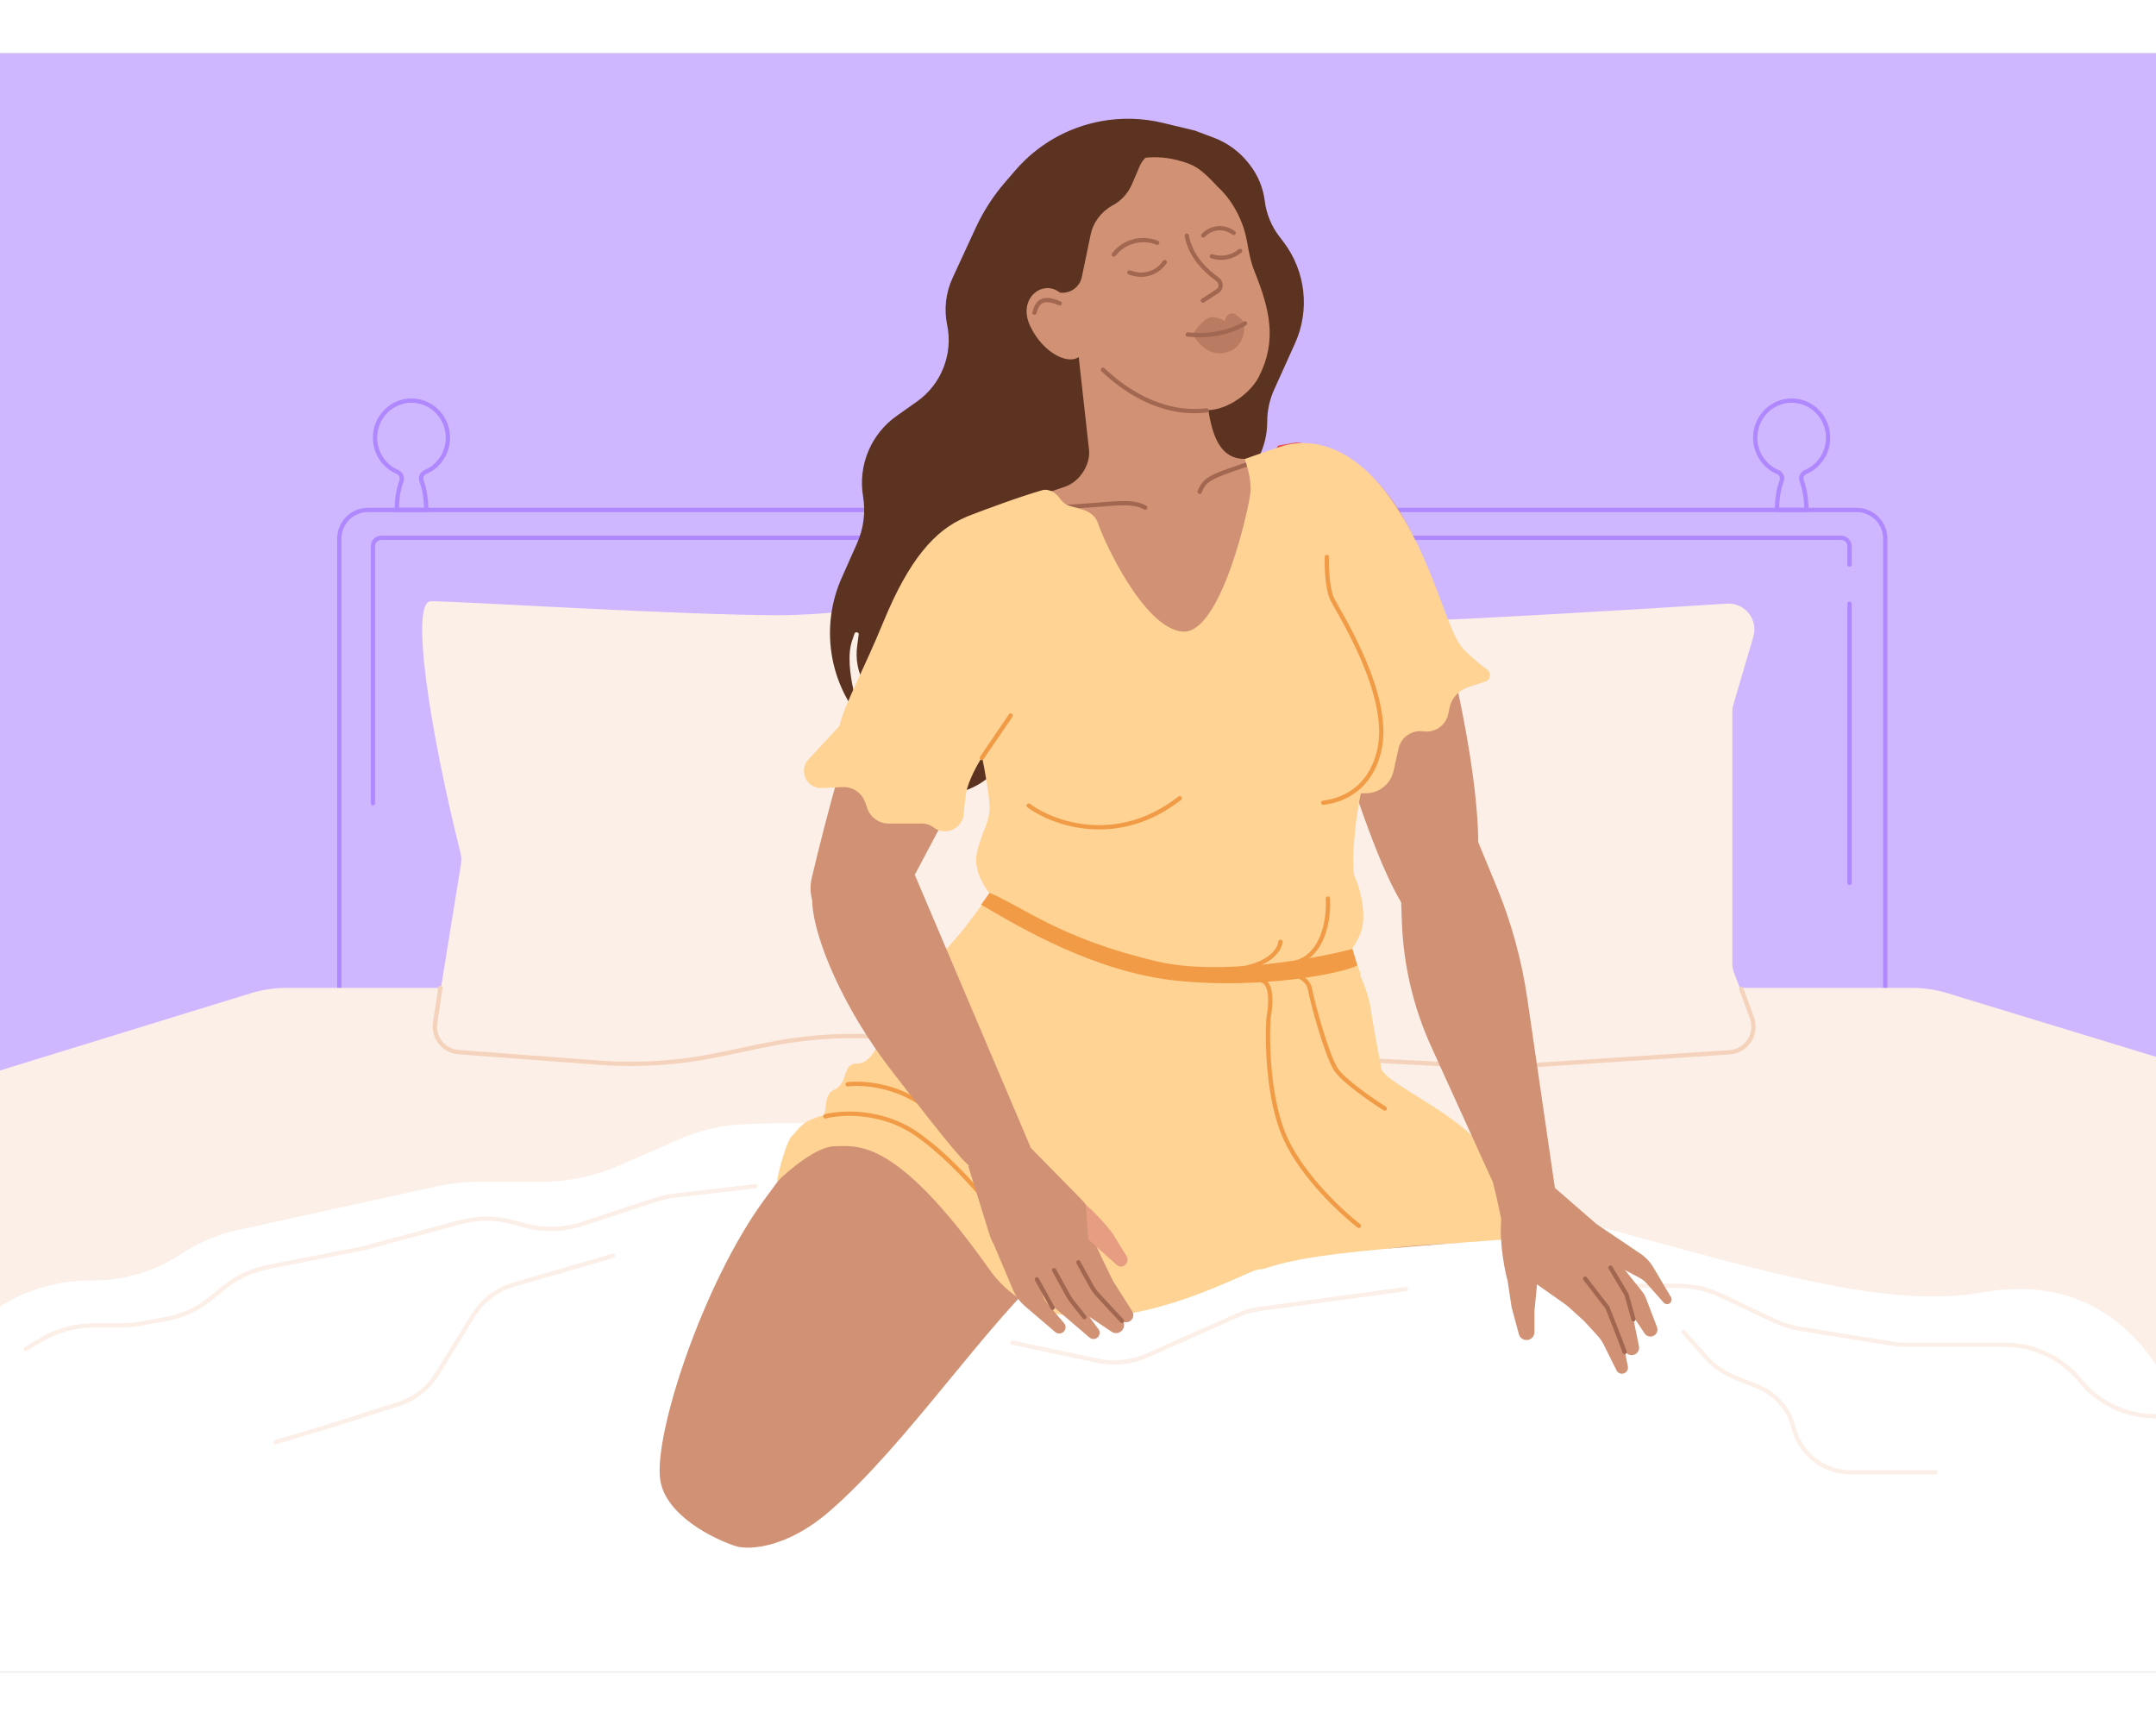 <?xml version="1.0" encoding="utf-8"?>
<svg xmlns="http://www.w3.org/2000/svg" fill="none" height="8" viewBox="0 0 1006 755" width="10">
<rect x="0" y="0" width="1006" height="755" fill="#333333" stroke="none"/>
<g clip-path="url(#clip0_533_19)">
<rect fill="#CFB7FF" height="755" transform="matrix(-1 0 0 1 1006 0)" width="1006"/>
<path d="M158.34 226.353V462.102H879.659V226.353C879.659 218.988 873.689 213.018 866.325 213.018H171.675C164.311 213.018 158.34 218.988 158.34 226.353Z" stroke="#AF87FF" stroke-linecap="round" stroke-width="2"/>
<path d="M173.999 349.864V230C173.999 227.791 175.79 226 177.999 226H858.999C861.208 226 862.999 227.791 862.999 230V238.491M862.999 256.755V387" stroke="#AF87FF" stroke-linecap="round" stroke-width="2"/>
<path d="M198.529 195.311C196.979 195.969 196.065 197.751 196.668 199.424C197.955 202.994 198.786 206.941 198.868 213H185.131C185.213 206.941 186.044 202.994 187.331 199.424C187.934 197.751 187.02 195.969 185.47 195.311C179.327 192.706 174.999 186.531 174.999 179.317C174.999 169.737 182.627 162 191.999 162C201.372 162 208.999 169.737 208.999 179.317C208.999 186.531 204.671 192.706 198.529 195.311Z" stroke="#AF87FF" stroke-linecap="round" stroke-width="2"/>
<path d="M842.529 195.311C840.979 195.969 840.065 197.751 840.668 199.424C841.955 202.994 842.786 206.941 842.868 213H829.131C829.213 206.941 830.044 202.994 831.331 199.424C831.934 197.751 831.02 195.969 829.47 195.311C823.327 192.706 818.999 186.531 818.999 179.317C818.999 169.737 826.627 162 835.999 162C845.372 162 852.999 169.737 852.999 179.317C852.999 186.531 848.671 192.706 842.529 195.311Z" stroke="#AF87FF" stroke-linecap="round" stroke-width="2"/>
<path d="M116.932 438.524C122.366 436.851 128.019 436 133.705 436H892.069C897.705 436 903.31 436.836 908.701 438.481L1111.63 500.39C1135.61 507.706 1152 529.835 1152 554.909V912H-124V554.796C-124 529.776 -107.685 507.681 -83.773 500.319L116.932 438.524Z" fill="#FCEFE7"/>
<path d="M201.083 255.586C191.122 255.586 200.801 317.069 214.909 373.152C215.31 374.745 215.384 376.4 215.122 378.022L203.329 451.088C202.151 458.384 207.785 465 215.175 465H546.632H805.515C813.94 465 819.742 456.546 816.712 448.685L809.105 428.948C808.575 427.572 808.303 426.109 808.303 424.633V307.204C808.303 306.056 808.467 304.914 808.792 303.813L818.124 272.138C820.487 264.117 814.146 256.191 805.802 256.732C758.56 259.795 680.413 264.311 670.238 264.311C655.803 264.311 590.843 255.586 583.625 281.763C580.383 293.523 569.858 314.257 557.524 340.478C551.707 352.846 526.811 348.117 525.533 334.509C521.662 293.283 514.285 261.153 507.839 255.586C495.207 244.679 408.595 262.131 363.484 262.131C318.373 262.131 213.714 255.586 201.083 255.586Z" fill="#FCEFE7"/>
<path d="M812.5 436.5L817.447 449.928C820.219 457.452 814.974 465.526 806.972 466.051L700.999 473L546.632 465L407.422 458.658C390.54 457.889 373.628 459.242 357.083 462.684L335.385 467.198C316.886 471.047 297.938 472.281 279.096 470.865L213.997 465.971C207.029 465.447 201.981 459.105 203.033 452.198L205.5 436" stroke="#F5D2BB" stroke-linecap="round" stroke-width="2"/>
<path d="M-99.186 763.352L1037.98 756.11C1037.98 665.144 1014.02 561.981 924.001 578.193C837.091 593.846 673.729 500.903 569.1 532.259C518.061 547.554 465.841 507.469 406.019 500.903C382.489 498.32 358.777 498.956 344.247 499.802C334.81 500.352 325.625 502.83 316.963 506.619L289.321 518.711C277.568 523.853 264.877 526.507 252.048 526.507H223.412C216.71 526.507 210.028 527.232 203.481 528.668L110.397 549.091C101.297 551.088 92.648 554.761 84.893 559.924C72.573 568.124 58.104 572.5 43.304 572.5H42.038C26.991 572.5 12.255 576.784 -0.447 584.851L-26.035 601.104C-44.729 612.977 -58.573 631.131 -65.075 652.3L-99.186 763.352Z" fill="white"/>
<path d="M285.999 561L239.681 574.46C231.839 576.739 225.121 581.844 220.825 588.789L203.922 616.115C199.777 622.816 193.371 627.813 185.863 630.202L153.499 640.5L128.499 648" stroke="#FCEFE7" stroke-linecap="round" stroke-width="2"/>
<path d="M557.449 36.001L566.35 39.339C572.738 41.734 578.347 45.839 582.562 51.204L583.055 51.831C586.913 56.742 589.361 62.611 590.136 68.808C590.889 74.832 593.223 80.549 596.902 85.378L598.882 87.976C609.23 101.561 611.299 119.725 604.271 135.289L594.526 156.868C592.39 161.598 591.285 166.728 591.285 171.918C591.285 180.589 588.204 188.979 582.59 195.588L465.148 333.867C454.471 346.438 436.232 349.364 422.159 340.764L421.469 340.342C411.121 334.018 405.208 322.413 406.175 310.324L406.276 309.069C406.704 303.712 405.577 298.346 403.029 293.614C400.256 288.465 399.172 282.574 399.928 276.775L400.675 271.049C400.803 270.069 399.059 269.699 398.75 270.637C398.384 271.752 397.998 272.891 397.598 274.026C393.208 286.49 402.265 311.364 402.265 311.364C386.568 292.813 382.866 266.919 392.735 244.713L399.933 228.519C402.976 221.671 403.942 214.08 402.71 206.688C400.297 192.213 406.376 177.633 418.357 169.159L427.837 162.453C439.235 154.391 444.775 140.342 441.946 126.67C440.424 119.313 441.301 111.661 444.45 104.84L455.281 81.372C458.813 73.72 463.397 66.599 468.899 60.216L473.766 54.57C484.124 42.555 498.288 34.453 513.896 31.615C523.38 29.891 533.12 30.162 542.493 32.411L557.449 36.001Z" fill="#5C3320"/>
<path d="M671.255 259.198C654.317 193.196 622.793 180.684 601.79 184.591C579.621 214.521 612.555 287.67 634.126 349.733C659.862 423.78 668.476 409.736 681.105 401.334C693.565 393.046 694.489 349.733 671.255 259.198Z" fill="#D19174"/>
<path d="M356.43 535.076C379.464 503.455 415.477 457.811 430.605 438.942C491.896 454.949 518.623 510.404 523.991 538.382C518.948 542.449 503.125 554.859 491.116 565.332C460.381 592.135 422.993 649.274 386.686 680.498C367.166 697.285 349.924 698.228 343.743 696.602C333.007 693.186 310.852 682.255 308.119 665.858C304.703 645.363 327.639 574.604 356.43 535.076Z" fill="#D19174"/>
<path d="M744.41 573.253C723.85 537.89 665.254 497.523 638.526 481.761C600.285 493.685 576.56 525.192 572.619 544.724C575.703 548.664 592.883 570.169 611.798 582.505C635.442 597.925 665.992 608.234 682.98 610.358C695.83 615.498 730.018 640.586 744.41 630.82C758.802 621.054 770.11 617.456 744.41 573.253Z" fill="#D19174"/>
<path d="M496.89 202.185C485.267 206.061 468.737 211.747 460.717 214.52C416.254 229.893 482.776 338.2 460.717 395.64C451.926 407.928 443.684 419.189 430.41 440.641C423.441 451.904 439.226 548.346 523.235 540.403C522.715 540.224 553.299 532.083 559.019 530.703C566.838 539.639 575.161 548.587 582.028 550.585C624.909 563.06 652.702 493.685 634.459 470.047C645.618 444.939 624.936 423.277 627.458 391.872C631.81 337.689 652.892 272.285 648.46 238.307C641.46 184.634 614.427 178.45 590.404 187.215C559.019 198.667 566.02 157.347 559.019 142.178L502.611 135.178L508.139 184.924C508.925 191.998 503.641 199.934 496.89 202.185Z" fill="#D19174"/>
<path d="M644.504 473.605C643.583 468.999 640.667 452.502 639.324 444.829L452.835 405.113C444.01 414.898 424.632 437.346 417.725 448.857C409.091 463.247 406.659 471.324 399.752 471.324C392.845 471.324 396.077 480.113 389.521 483.392C384.341 485.386 386.068 492.026 384.341 495.48C373.866 498.01 372.907 501.845 369.376 505.265C367.391 507.187 363.62 519.462 362.469 526.561C368.033 520.997 381.233 509.869 389.521 509.869C399.882 509.869 417.725 505.265 461.705 567.427C496.846 617.095 580.614 568.003 586.946 567.427C593.277 566.852 616.876 563.398 644.504 558.218C666.606 554.074 715.492 554.573 737.172 555.34C725.469 543.445 699.069 516.776 687.097 505.265C672.132 490.875 645.655 479.363 644.504 473.605Z" fill="#FFD394"/>
<path d="M546.95 440.037C497.015 424.775 474.199 405.368 461.116 393.277L443.746 416.437L430.186 440.037C466.318 442.259 495.492 492.201 523.143 540.261L552.784 534.221C552.784 534.221 565.941 495.085 586.621 482.882C603.717 472.792 636.793 474.714 636.793 474.714C642.02 451.814 641.46 444.378 632.126 424.542C618.816 426.072 582.302 450.842 546.95 440.037Z" fill="#FFD394"/>
<path d="M452.615 215.499C468.774 209.373 490.943 204.021 490.943 204.021L487.71 264.05C487.531 267.371 486.631 270.613 485.071 273.55L419.815 396.455C417.665 400.504 414.348 403.815 410.294 405.956L408.386 406.965C392.681 415.263 374.697 401.839 378.797 384.556C392.644 326.186 420.429 227.699 452.615 215.499Z" fill="#D19174"/>
<path d="M471.109 290.363C466.442 305.532 465.275 311.366 459.441 321.867" stroke="#A26750" stroke-linecap="round" stroke-width="2"/>
<path d="M482.771 211.924C514.576 211.924 526.244 207.27 534.371 211.924" stroke="#A26750" stroke-linecap="round" stroke-width="2"/>
<path d="M559.778 204.533C562.61 197.003 567.277 197.003 597.194 186.518" stroke="#A26750" stroke-linecap="round" stroke-width="2"/>
<path d="M571.085 419.913C569.455 417.482 565.702 417.796 564.501 423.887" stroke="#A26750" stroke-linecap="round" stroke-width="2"/>
<path d="M590.017 339.604C590.017 339.604 569.76 334.202 565.709 304.493" stroke="#A26750" stroke-linecap="round" stroke-width="2"/>
<path d="M522.447 358.033C545.106 358.033 560.313 323.395 553.561 300.438" stroke="#A26750" stroke-linecap="round" stroke-width="2"/>
<path d="M612.725 254.656C611.997 246.801 611.465 233.047 611.13 222.051C610.793 211.02 608.213 200.17 603.408 190.234L603.091 189.58C601.847 187.008 599.242 185.374 596.386 185.374C595.766 185.374 595.366 184.719 595.649 184.168L595.955 183.574C596.132 183.23 596.459 182.989 596.839 182.922L603.669 181.713C607.186 181.091 610.727 182.679 612.601 185.719C612.941 186.269 613.218 186.856 613.428 187.468L613.582 187.919C618.055 200.974 620.149 214.725 619.766 228.519L619.277 246.121C619.187 249.366 619.901 252.574 621.755 255.239C627.047 262.846 638.204 276.775 644.455 287.418C654.099 303.839 649.454 334.631 628.623 344.034C616.831 349.356 595.424 346.403 584.601 342.62C580.148 341.064 575.397 338.729 570.707 338.222C562.724 337.359 554.844 343.243 548.722 348.438C542.624 353.613 532.084 358.653 514.261 360.139C488.945 362.25 468.452 349.583 468.452 330.816L468.452 299.628C468.452 298.37 467.443 297.355 466.184 297.338C460.192 297.258 443.622 296.926 432.287 295.629C416.427 293.813 409.231 289.89 406.788 288.209C406.124 287.753 405.879 286.939 406.065 286.155L408.628 275.35C408.995 273.804 410.789 273.074 412.152 273.889C416.823 276.68 426.444 281.965 433.492 282.727C445.734 284.05 462.726 284.403 471.801 284.495C475.918 284.537 479.934 285.751 483.303 288.119C490.395 293.103 503.458 302.577 514.261 312.05C527.104 323.311 544.954 328.947 550.155 330.418C551.137 330.696 552.142 330.863 553.157 330.958L565.319 332.085C572.532 332.753 579.575 329.59 583.695 323.633C589.369 315.429 597.161 303.676 601.057 295.629C607.028 283.297 610.866 268.132 612.38 261.486C612.891 259.242 612.938 256.948 612.725 254.656Z" fill="#EA4747"/>
<path d="M483.944 354.535L468.776 317.197L466.442 323.031L460.692 326.864C459.933 327.371 459.547 328.28 459.71 329.178L463.787 351.598C463.976 352.637 464.85 353.411 465.904 353.473L483.944 354.535Z" fill="#EA4747"/>
<path d="M702.725 553.307C609.915 560.189 587.5 562 567 580.5L633.199 685.314H872.263C872.263 649.757 796.754 546.334 702.725 553.307Z" fill="white"/>
<path d="M785.499 596.5L795.767 608.051C799.539 612.294 804.235 615.612 809.495 617.748L820.519 622.227C828.673 625.54 834.745 632.558 836.851 641.104V641.104C839.874 653.376 850.882 662 863.521 662L902.998 662" stroke="#FCEFE7" stroke-linecap="round" stroke-width="2"/>
<path d="M756.999 575H782.904C789.88 575 796.768 576.553 803.07 579.546L827.453 591.128C831.464 593.033 835.724 594.36 840.107 595.07L882.268 601.896C884.751 602.298 887.263 602.5 889.779 602.5H935.466C949.093 602.5 961.998 608.625 970.614 619.183V619.183C983.538 635.02 1005.46 640.258 1024.14 631.975L1036.5 626.5" stroke="#FCEFE7" stroke-linecap="round" stroke-width="2"/>
<path d="M352.499 528.5L314.723 532.944C311.582 533.314 308.486 534 305.482 534.991L271.876 546.084C263.15 548.965 253.771 549.224 244.899 546.83L239.238 545.302C231.222 543.139 222.776 543.138 214.76 545.299L169.499 557.5L125.046 566.232C117.465 567.721 110.368 571.056 104.383 575.941L98.509 580.737C92.274 585.827 84.836 589.23 76.909 590.621L64.529 592.793C61.848 593.263 59.13 593.5 56.408 593.5H43.417C34.962 593.5 26.663 595.781 19.396 600.102L11.999 604.5" stroke="#FCEFE7" stroke-linecap="round" stroke-width="2"/>
<path d="M469.834 326.097C470.284 330.598 472.805 341.222 479.287 347.704" stroke="#D42C2C" stroke-linecap="round" stroke-width="2"/>
<path d="M548.885 49.7C556.756 51.68 559.875 53.182 568.253 62.311C568.253 62.311 578.934 71.263 581.856 87.758C582.69 92.467 583.558 97.211 585.337 101.649C592.499 119.515 595.995 133.932 587.399 150.863C583.965 157.626 574.713 165.174 565.502 166.31C534.558 170.125 504.141 140.92 504.141 140.92C499.718 145.97 487.116 140.578 480.773 127.416C474.429 114.255 486.715 105.215 494.512 111.614C494.512 111.614 487.138 95.933 496.572 73.635C503.023 58.322 526.715 44.124 548.885 49.7Z" fill="#D19174"/>
<path d="M507.957 44.454C499.542 52.671 483.229 69.982 481.759 82.004C481.219 86.414 494.512 111.612 494.512 111.612C499.309 112.262 503.792 109.093 504.779 104.355L508.881 84.674C510.102 78.814 513.85 73.793 519.121 70.956C523.15 68.788 526.327 65.321 528.136 61.119L531.794 52.622C533.811 47.938 538.508 44.984 543.604 45.195L548.322 45.391C549.915 42.308 547.605 38.649 544.136 38.762L519.737 39.562C515.329 39.706 511.112 41.373 507.957 44.454Z" fill="#5C3320"/>
<path d="M575.642 83.772L575.025 83.359C570.731 80.484 564.984 81.15 561.461 84.931V84.931" stroke="#A26750" stroke-linecap="round" stroke-width="2"/>
<path d="M575.836 121.397C575.836 121.397 572.301 120.393 571.472 124.918C571.472 124.918 567.721 122.293 564.279 123.322C560.836 124.351 556.493 131.019 556.493 131.019C557.903 133.734 563.145 141.025 570.618 139.844C582.143 138.023 580.514 126.043 580.514 126.043C580.514 126.043 580.506 124.464 575.836 121.397Z" fill="#A26750" opacity="0.5"/>
<path d="M554.21 131.161C570.78 132.979 580.916 125.954 580.916 125.954" stroke="#A26750" stroke-linecap="round" stroke-width="2"/>
<path d="M553.765 85.084C555.511 95.016 563.17 101.909 568.121 105.421C569.962 106.727 570.058 109.655 568.163 110.883L561.279 115.343" stroke="#A26750" stroke-linecap="round" stroke-width="2"/>
<path d="M539.95 88.366V88.366C532.919 85.54 524.867 87.594 520.048 93.441L519.708 93.853" stroke="#A26750" stroke-linecap="round" stroke-width="2"/>
<path d="M482.661 120.984C483.647 118.162 484.628 112.341 494.469 116.619" stroke="#A26750" stroke-linecap="round" stroke-width="2"/>
<path d="M578.631 92.164V92.164C574.966 95.216 569.986 96.159 565.46 94.66V94.66" stroke="#A26750" stroke-linecap="round" stroke-width="2"/>
<path d="M543.465 97.393V97.393C540.248 102.196 534.289 104.36 528.74 102.741L526.963 102.222" stroke="#A26750" stroke-linecap="round" stroke-width="2"/>
<path d="M514.639 147.59C523.58 156.061 541.036 169.137 563.009 166.567" stroke="#A26750" stroke-linecap="round" stroke-width="2"/>
<path d="M497.514 210.468C496.352 209.823 495.2 208.59 494.228 207.262C492.448 204.83 489.21 202.971 486.316 203.807C476.048 206.775 460.496 212.417 450.773 216.357C436.239 222.245 424.063 236.389 412.28 265.062C402.853 288.001 394.029 303.743 391.672 313.824L377.241 329.404C372.419 334.608 376.318 343.042 383.406 342.742L393.229 342.325C397.883 342.128 402.119 344.994 403.668 349.387L404.681 352.259C406.175 356.497 410.179 359.331 414.672 359.331H430.357C432.264 359.331 434.116 359.968 435.62 361.14C441.049 365.372 449.023 361.791 449.65 354.937C450.007 351.04 450.396 347.451 450.773 345.191C451.715 339.534 456.141 331.574 458.236 328.301C459.414 333.931 461.771 346.605 461.771 352.261C461.771 359.331 455.879 367.579 455.486 375.828C455.172 382.427 459.545 389.314 461.771 391.932L458.236 397.824C478.006 411.31 524.381 439.224 551.719 442.994C579.057 446.765 618.623 436.944 634.989 430.005L630.872 417.643C632.291 415.846 633.797 413.238 634.989 410C637.739 402.537 635.04 390.503 632.291 384.611C630.091 379.897 632.371 356.843 634.989 345.191H637.314C643.527 345.191 648.905 340.871 650.245 334.803L652.554 324.344C653.724 319.043 658.782 315.539 664.156 316.307C669.609 317.086 674.72 313.47 675.801 308.068L676.304 305.552C677.23 300.921 680.58 297.148 685.069 295.678L693.282 292.99C695.531 292.254 695.89 288.926 693.969 287.545C691.003 285.412 687.259 282.373 683.302 278.417C674.268 269.383 669.555 235.996 647.951 206.537C626.348 177.078 604.745 181.401 599.246 182.972C594.847 184.229 585.106 187.685 580.785 189.256C581.832 192.006 583.849 198.84 583.534 204.18C583.142 210.855 569.787 271.349 551.719 269.778C533.651 268.206 514.797 226.964 512.44 219.501C510.083 212.038 501.049 212.431 497.514 210.468Z" fill="#FFD394"/>
<path d="M479.986 350.973C491.319 359.307 521.283 370.284 550.468 347.519" stroke="#F29B46" stroke-linecap="round" stroke-width="2"/>
<path d="M458.104 328.739L471.587 308.937" stroke="#F29B46" stroke-linecap="round" stroke-width="2"/>
<path d="M619.1 234.948C618.975 239.573 619.325 250.022 621.726 254.825C624.726 260.828 649.029 298.732 643.778 324.237C639.577 344.641 624.292 348.86 617.416 349.61" stroke="#F29B46" stroke-linecap="round" stroke-width="2"/>
<path d="M540.243 423.728C569.081 430.431 613.811 422.481 631.044 417.805L633.314 425.601C625.032 429.608 588.023 436.556 549.55 432.709C511.077 428.861 475.568 407.608 457.801 397.188L461.719 391.673C476.814 397.818 494.667 413.135 540.243 423.728Z" fill="#F29B46"/>
<path d="M619.569 394.315C620.213 403.431 617.69 422.269 602.441 424.7" stroke="#F29B46" stroke-linecap="round" stroke-width="2"/>
<path d="M597.467 414.478C597.191 418.071 592.495 425.698 575.92 427.465" stroke="#F29B46" stroke-linecap="round" stroke-width="2"/>
<path d="M634.064 547.043C625.927 540.755 607.654 523.739 599.664 505.983C591.675 488.226 591.157 461.225 591.897 449.945C592.955 444.802 593.858 434.14 589.004 432.634" stroke="#F29B46" stroke-linecap="round" stroke-width="2"/>
<path d="M601.053 429.157C604.059 429.459 610.311 431.386 611.273 436.674C612.475 443.285 619.088 467.332 623.297 473.945C626.663 479.236 639.929 488.374 646.142 492.282" stroke="#F29B46" stroke-linecap="round" stroke-width="2"/>
<path d="M385.078 495.942C392.501 493.991 411.41 492.9 427.662 504.15C443.915 515.401 460.479 535.142 466.73 543.606" stroke="#F29B46" stroke-linecap="round" stroke-width="2"/>
<path d="M395.496 480.985C402.519 480.077 420.035 481.236 433.915 493.133" stroke="#F29B46" stroke-linecap="round" stroke-width="2"/>
<path d="M416.017 474.627C386.689 436.671 374.361 396.315 380.554 388.59L426.945 383.484L480.803 510.2L454.252 520.119C451.534 519.959 442.762 509.24 416.017 474.627Z" fill="#D19174"/>
<path clip-rule="evenodd" d="M511.486 556.379L514.546 562.908L519.396 572.855L528.284 586.822C529.443 588.642 528.616 591.066 526.587 591.799C525.779 592.09 524.907 592.058 524.141 591.738C524.766 593.062 524.572 594.686 523.534 595.835C522.288 597.215 520.217 597.467 518.675 596.428L508.209 589.369L512.536 595.2C513.304 596.234 513.293 597.652 512.509 598.674C511.503 599.985 509.602 600.185 508.346 599.11L493.467 586.385C492.064 585.185 490.829 583.802 489.795 582.273L485.272 575.587L486.625 579.506C487.152 581.033 487.962 582.446 489.012 583.672L496.489 592.402C497.657 593.766 497.34 595.848 495.82 596.803C494.73 597.487 493.323 597.384 492.345 596.547L478.239 584.471C475.812 582.393 473.902 579.78 472.66 576.837L463.64 555.476C462.837 554.113 462.191 552.655 461.717 551.129L451.802 519.174L474.353 503.866L479.517 509.167L504.74 534.864C508 538.185 510.039 542.513 510.525 547.141L511.449 555.956C511.464 556.097 511.476 556.238 511.486 556.379Z" fill="#D19174" fill-rule="evenodd"/>
<path d="M505.979 589.591L500.323 582.426C499.548 581.444 498.855 580.401 498.251 579.307L491.828 567.672" stroke="#A26750" stroke-linecap="round" stroke-width="2"/>
<path d="M503.166 564.071L509.146 574.904C510.043 576.529 511.135 578.039 512.397 579.4L523.505 591.384" stroke="#A26750" stroke-linecap="round" stroke-width="2"/>
<path d="M491.147 585.273L483.816 571.994" stroke="#A26750" stroke-linecap="round" stroke-width="2"/>
<path d="M519.373 550.931C517.68 548.223 509.883 539.616 506.707 537.355L507.785 553.341L521.077 565.263C521.62 565.75 522.324 566.02 523.053 566.02C525.528 566.02 526.987 563.103 525.626 561.036C522.995 557.042 520.543 552.801 519.373 550.931Z" fill="#E79D81"/>
<path d="M698.302 388.741L688.039 363.883L653.02 373.775L654.122 405.185C654.828 425.302 659.48 445.084 667.816 463.407L701.86 538.241H726.819L712.639 440.929C710.028 423.009 705.213 405.48 698.302 388.741Z" fill="#D19174"/>
<path d="M743.401 544.865L718.878 523.547L696.665 526.948L698.563 534.829L703.455 557.945C704.533 563.036 707.498 567.53 711.754 570.525L735.166 586.995C737.229 588.446 739.763 589.064 742.262 588.724C745.5 588.285 748.319 586.29 749.811 583.383L753.145 576.885C756.623 570.105 756.074 561.958 751.716 555.706L746.784 548.63C745.815 547.241 744.679 545.976 743.401 544.865Z" fill="#D19174"/>
<path d="M765.342 559.951L743.514 545.23L748.391 557.069C750.211 561.489 753.513 565.139 757.73 567.391L765.045 571.298C766.337 571.988 767.495 572.904 768.464 574.003L776.254 582.833C777.119 583.813 778.654 583.794 779.494 582.793C780.076 582.099 780.158 581.113 779.697 580.333L771.56 566.553C770.003 563.918 767.879 561.662 765.342 559.951Z" fill="#D19174"/>
<path d="M766.222 577.649L753.647 561.949L747.044 571.254L759.902 586.054L767.427 597.239C767.935 597.995 768.737 598.503 769.637 598.639C772.101 599.014 774.054 596.591 773.165 594.263L768.015 580.779C767.583 579.649 766.978 578.593 766.222 577.649Z" fill="#D19174"/>
<path d="M748.265 585.295L742.546 580.555C740.559 578.907 739.948 576.119 741.064 573.791C742.81 570.15 747.711 569.48 750.37 572.52L758.549 581.868C760.125 583.67 761.206 585.851 761.686 588.196L764.75 603.17C765.023 604.509 764.488 605.884 763.38 606.685C761.541 608.015 758.942 607.256 758.108 605.146L752.647 591.335C751.717 588.985 750.21 586.908 748.265 585.295Z" fill="#D19174"/>
<path d="M739.221 591.506L728.079 581.355C735.749 578.209 744.572 580.329 749.974 586.617L752.356 589.389C754.576 591.974 756.092 595.088 756.754 598.431L759.569 612.621C759.84 613.986 759.078 615.345 757.773 615.826C756.417 616.327 754.902 615.725 754.259 614.431L748.297 602.435C747.556 600.946 746.61 599.568 745.487 598.341L739.221 591.506Z" fill="#D19174"/>
<path d="M703.488 572.794C701.362 565.127 698.98 549.601 701.1 540.527L717.789 568.029L715.974 586.871L715.974 596.611C715.974 597.637 715.546 598.618 714.793 599.316C712.758 601.203 709.447 600.252 708.723 597.572L705.295 584.877L703.488 572.794Z" fill="#D19174"/>
<path d="M758.041 605.874C757.852 604.927 752.621 591.676 750.029 585.169L739.641 571.665" stroke="#A26750" stroke-linecap="round" stroke-width="2"/>
<path d="M762.187 590.649L759.018 579.227L751.448 566.495" stroke="#A26750" stroke-linecap="round" stroke-width="2"/>
<path d="M656 576.5L587.864 585.77C584.306 586.254 580.835 587.24 577.553 588.699L535.289 607.483C527.952 610.744 519.771 611.597 511.919 609.919L472.5 601.5" stroke="#FCEFE7" stroke-linecap="round" stroke-width="2"/>
</g>
<defs>
<clipPath id="clip0_533_19">
<rect fill="white" height="755" transform="matrix(-1 0 0 1 1006 0)" width="1006"/>
</clipPath>
</defs>
</svg>